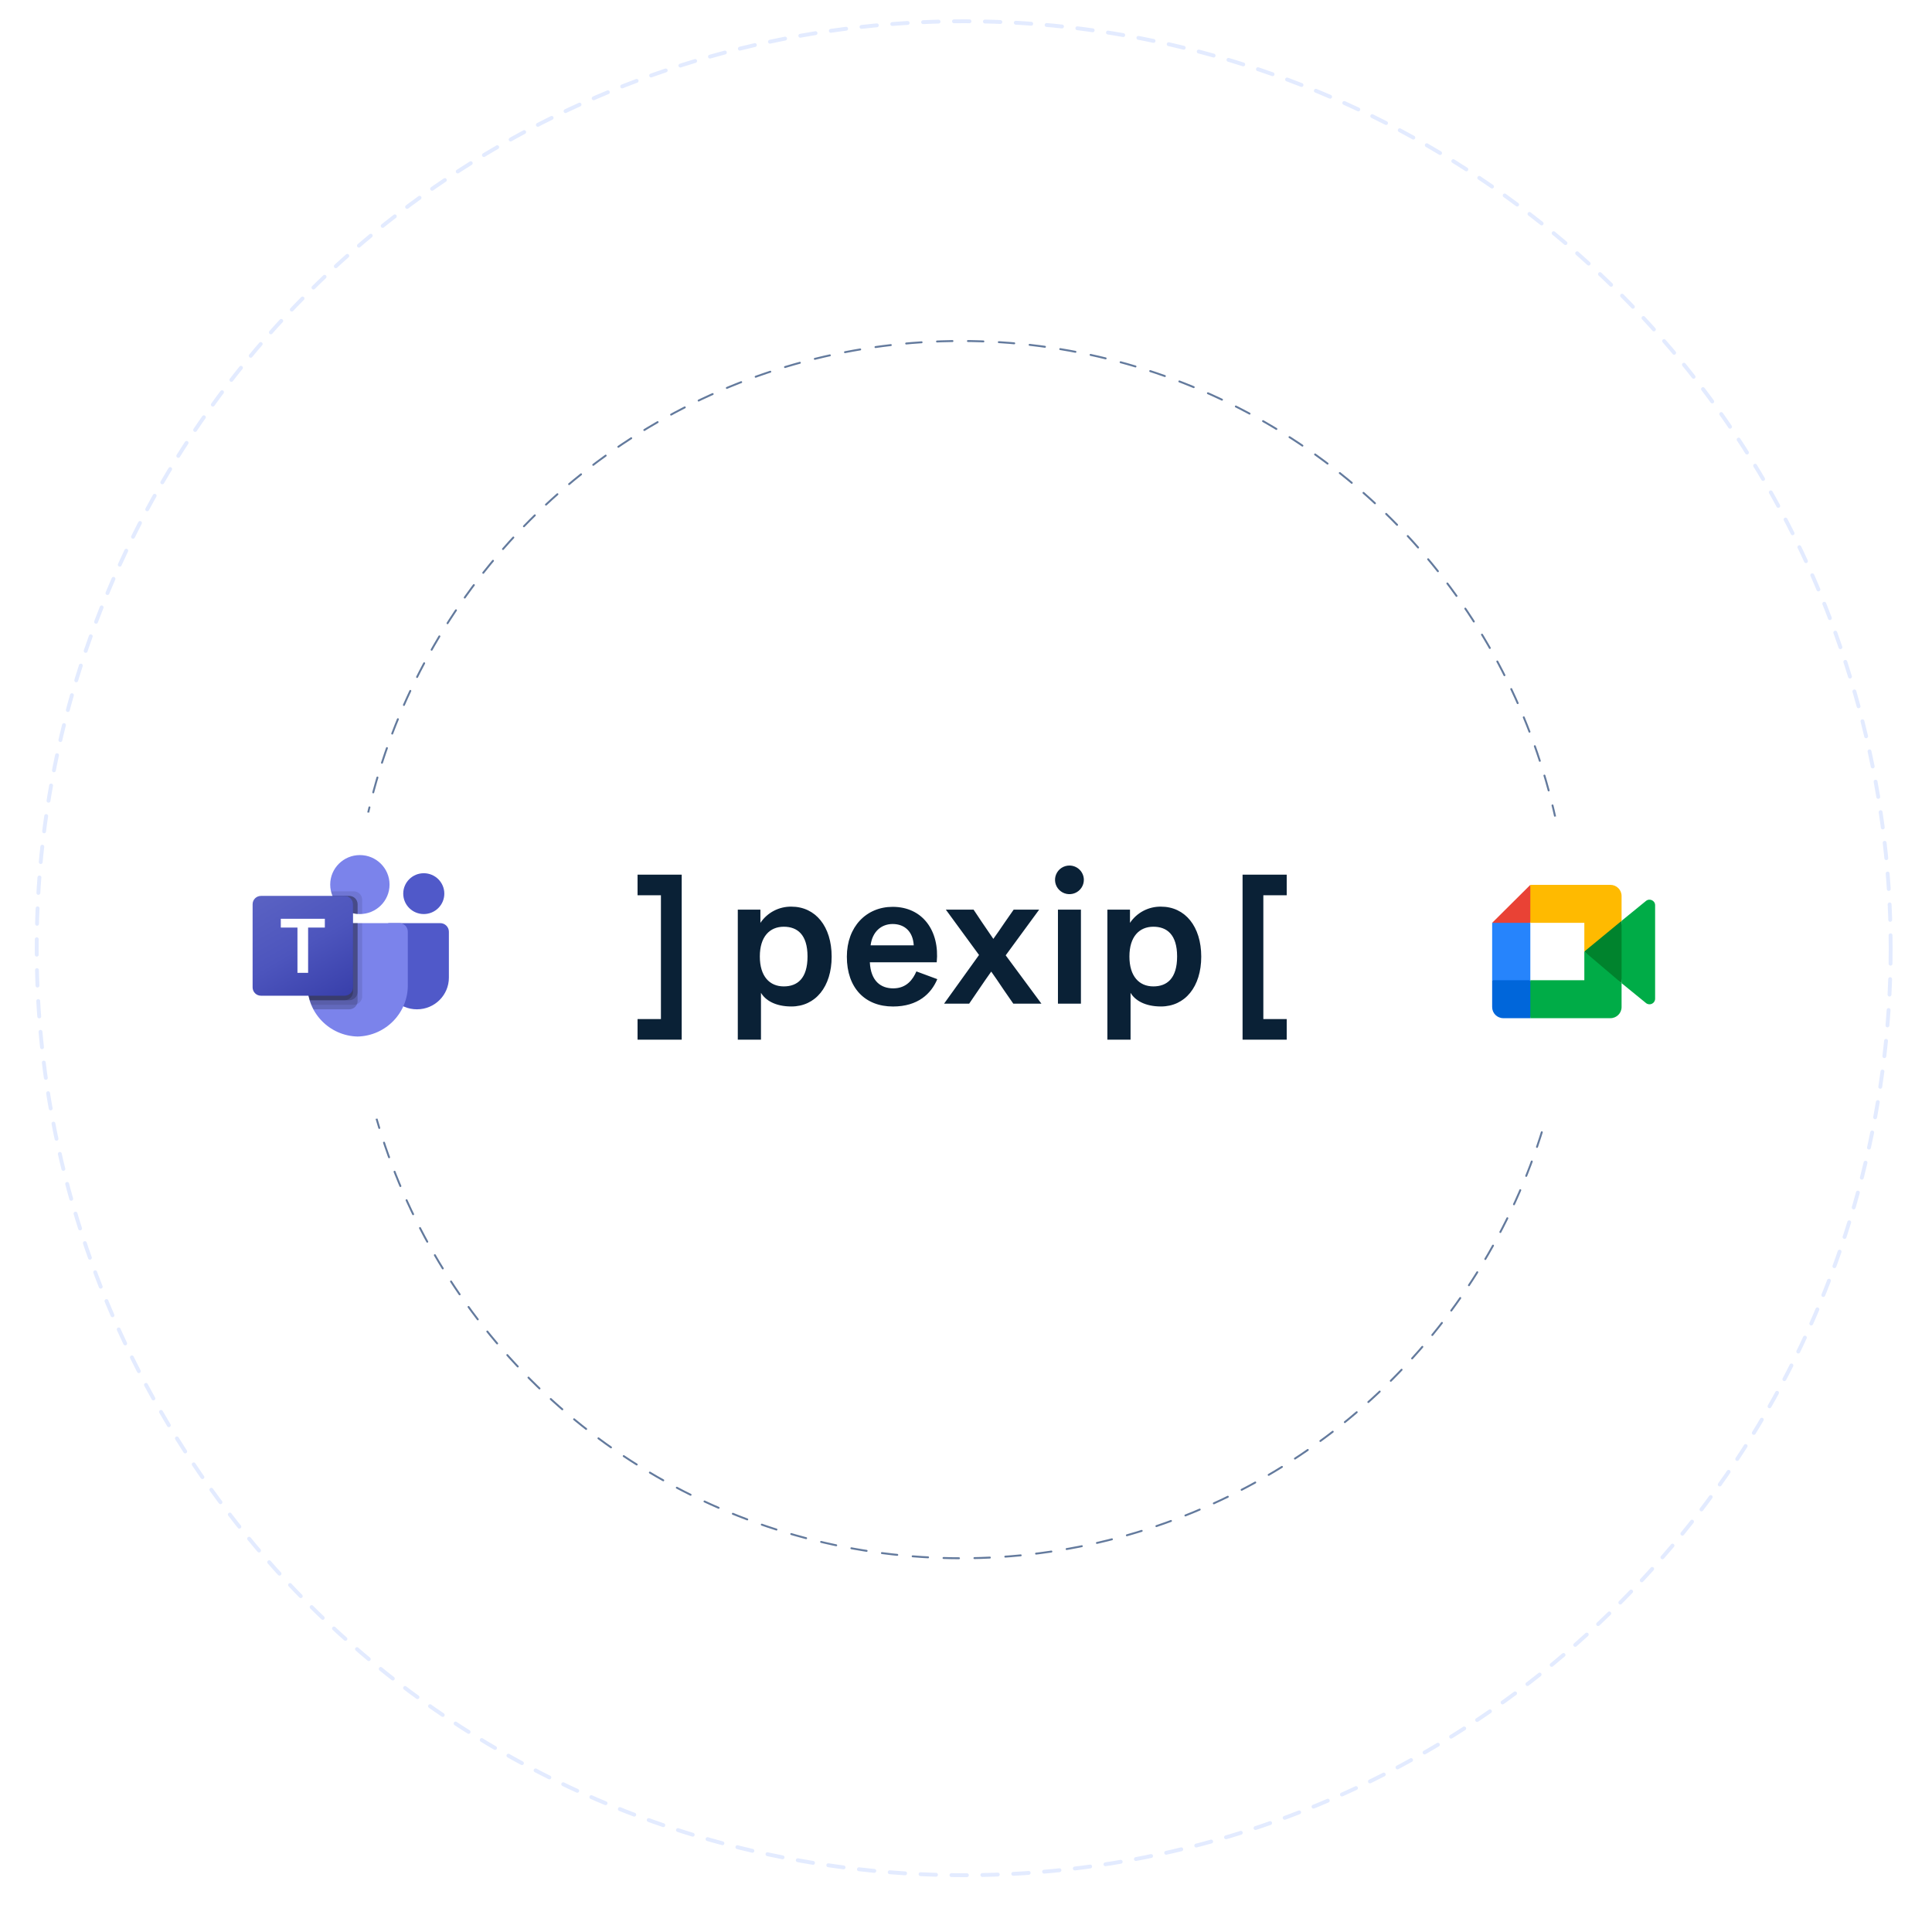 <svg width="500" height="500" viewBox="0 0 500 500" fill="none" xmlns="http://www.w3.org/2000/svg">
<path d="M204.807 234.639C203.224 234.616 201.66 234.989 200.26 235.723C198.86 236.457 197.667 237.528 196.792 238.839V235.413H190.941V269.073H196.94V256.942C198.071 258.846 200.627 260.475 204.807 260.475C211.052 260.475 215.232 255.358 215.232 247.582C215.232 239.767 211.052 234.639 204.807 234.639ZM202.84 255.28C199.203 255.28 196.644 252.712 196.644 247.533C196.644 242.401 199.203 239.836 202.84 239.836C206.332 239.836 208.987 241.851 208.987 247.533C208.987 253.262 206.332 255.28 202.84 255.28ZM300.455 234.639C298.872 234.616 297.308 234.989 295.908 235.723C294.508 236.457 293.315 237.528 292.44 238.839V235.413H286.589V269.073H292.588V256.942C293.708 258.846 296.275 260.475 300.455 260.475C306.7 260.475 310.88 255.358 310.88 247.582C310.88 239.767 306.7 234.639 300.455 234.639ZM298.488 255.28C294.851 255.28 292.292 252.712 292.292 247.533C292.292 242.401 294.851 239.836 298.488 239.836C301.98 239.836 304.635 241.851 304.635 247.533C304.635 253.262 301.98 255.28 298.488 255.28ZM260.272 247.24L269.516 259.743H262.238L259.774 256.183C258.446 254.181 257.463 252.766 256.529 251.447C255.496 252.913 254.562 254.23 253.283 256.134L250.819 259.749H244.323L253.37 247.148L244.782 235.413H251.961L254.076 238.588C255.404 240.541 256.19 241.702 257.075 242.981C258.009 241.711 258.748 240.59 260.124 238.588L262.337 235.413H268.936L260.272 247.24ZM273.795 235.413H279.744V259.743H273.795V235.413ZM280.499 227.698C280.5 228.431 280.282 229.148 279.873 229.758C279.464 230.368 278.881 230.844 278.2 231.125C277.518 231.406 276.767 231.48 276.043 231.338C275.319 231.195 274.654 230.842 274.132 230.323C273.61 229.805 273.255 229.144 273.111 228.425C272.967 227.706 273.042 226.961 273.325 226.284C273.608 225.606 274.087 225.028 274.701 224.621C275.316 224.215 276.038 223.999 276.776 224C277.764 224.003 278.711 224.395 279.408 225.089C280.106 225.784 280.498 226.725 280.499 227.706V227.698ZM333 226.358V231.698H326.952V263.734H333V269.073H321.576V226.358H333ZM231.163 255.787C228.016 255.787 225.361 253.978 225.115 249.046H242.423C243.21 240.988 238.839 234.688 231.015 234.688C224.23 234.688 219.165 239.816 219.165 247.591C219.165 255.698 223.885 260.483 231.114 260.483C237.556 260.483 240.999 257.162 242.571 253.402L237.162 251.4C236.277 253.433 234.664 255.787 231.163 255.787ZM231.015 239.133C234.113 239.133 236.277 241.086 236.474 244.652H225.312C225.753 241.135 228.065 239.133 231.015 239.133ZM165 269.073V263.734H171.048V231.698H165V226.358H176.424V269.073H165Z" fill="#0A2136"/>
<circle cx="248.763" cy="245.763" r="157.513" stroke="#637A9D" stroke-width="0.5" stroke-linecap="round" stroke-dasharray="4 4"/>
<circle cx="249.401" cy="245.401" r="239.901" stroke="#E3EBFF" stroke-linecap="round" stroke-linejoin="round" stroke-dasharray="4 4"/>
<g filter="url(#filter0_d_643_3767)">
<circle cx="91" cy="245" r="40" fill="white"/>
</g>
<g clip-path="url(#clip0_643_3767)">
<path d="M100.806 238.903H113.927C115.166 238.903 116.171 239.902 116.171 241.134V253.012C116.171 257.54 112.478 261.21 107.922 261.21H107.883C103.328 261.211 99.634 257.541 99.633 253.013C99.633 253.013 99.633 253.012 99.633 253.012V240.069C99.633 239.425 100.158 238.903 100.806 238.903Z" fill="#5059C9"/>
<path d="M109.674 236.556C112.61 236.556 114.99 234.19 114.99 231.272C114.99 228.355 112.61 225.989 109.674 225.989C106.738 225.989 104.358 228.355 104.358 231.272C104.358 234.19 106.738 236.556 109.674 236.556Z" fill="#5059C9"/>
<path d="M93.136 236.556C97.377 236.556 100.814 233.139 100.814 228.924C100.814 224.71 97.377 221.293 93.136 221.293C88.895 221.293 85.458 224.71 85.458 228.924C85.458 233.139 88.895 236.556 93.136 236.556Z" fill="#7B83EB"/>
<path d="M103.374 238.903H81.717C80.492 238.933 79.523 239.944 79.551 241.161V254.708C79.38 262.013 85.195 268.076 92.546 268.254C99.895 268.076 105.711 262.013 105.54 254.708V241.161C105.568 239.944 104.599 238.933 103.374 238.903Z" fill="#7B83EB"/>
<path opacity="0.1" d="M93.727 238.903V257.888C93.721 258.758 93.19 259.54 92.38 259.872C92.122 259.98 91.845 260.036 91.565 260.036H80.591C80.437 259.649 80.296 259.261 80.177 258.862C79.764 257.515 79.553 256.114 79.551 254.706V241.157C79.523 239.942 80.49 238.933 81.713 238.903H93.727Z" fill="black"/>
<path opacity="0.2" d="M92.546 238.903V259.062C92.546 259.34 92.489 259.615 92.38 259.872C92.047 260.677 91.26 261.204 90.384 261.21H81.146C80.945 260.823 80.756 260.435 80.591 260.036C80.425 259.637 80.296 259.261 80.177 258.862C79.764 257.515 79.553 256.114 79.551 254.706V241.157C79.523 239.942 80.49 238.933 81.713 238.903H92.546Z" fill="black"/>
<path opacity="0.2" d="M92.546 238.903V256.714C92.537 257.896 91.574 258.853 90.384 258.862H80.177C79.764 257.515 79.553 256.114 79.551 254.706V241.157C79.523 239.942 80.49 238.933 81.713 238.903H92.546Z" fill="black"/>
<path opacity="0.2" d="M91.364 238.903V256.714C91.355 257.896 90.393 258.853 89.203 258.862H80.177C79.764 257.515 79.553 256.114 79.551 254.706V241.157C79.523 239.942 80.49 238.933 81.713 238.903H91.364Z" fill="black"/>
<path opacity="0.1" d="M93.727 232.834V236.532C93.526 236.544 93.337 236.556 93.136 236.556C92.935 236.556 92.746 236.544 92.546 236.532C92.147 236.506 91.751 236.443 91.364 236.344C88.972 235.781 86.996 234.114 86.048 231.86C85.885 231.481 85.759 231.088 85.67 230.686H91.565C92.757 230.69 93.722 231.649 93.727 232.834Z" fill="black"/>
<path opacity="0.2" d="M92.546 234.008V236.532C92.147 236.506 91.751 236.443 91.364 236.344C88.972 235.781 86.996 234.114 86.049 231.859H90.384C91.576 231.864 92.541 232.823 92.546 234.008Z" fill="black"/>
<path opacity="0.2" d="M92.546 234.008V236.532C92.147 236.506 91.751 236.443 91.364 236.344C88.972 235.781 86.996 234.114 86.049 231.859H90.384C91.576 231.864 92.541 232.823 92.546 234.008Z" fill="black"/>
<path opacity="0.2" d="M91.364 234.008V236.344C88.972 235.781 86.996 234.114 86.048 231.859H89.203C90.394 231.864 91.36 232.823 91.364 234.008Z" fill="black"/>
<path d="M67.541 231.859H89.199C90.395 231.859 91.364 232.823 91.364 234.011V255.536C91.364 256.725 90.395 257.688 89.199 257.688H67.541C66.345 257.688 65.376 256.725 65.376 255.536V234.011C65.376 232.823 66.345 231.859 67.541 231.859Z" fill="url(#paint0_linear_643_3767)"/>
<path d="M84.069 240.052H79.739V251.769H76.981V240.052H72.672V237.779H84.069V240.052Z" fill="white"/>
</g>
<g filter="url(#filter1_d_643_3767)">
<circle cx="407" cy="246" r="40" fill="white"/>
</g>
<g clip-path="url(#clip1_643_3767)">
<path d="M410.024 246.253L414.135 250.925L419.663 254.437L420.627 246.282L419.663 238.308L414.029 241.394L410.024 246.253Z" fill="#00832D"/>
<path d="M386.168 253.681V260.629C386.168 262.218 387.462 263.504 389.06 263.504H396.048L397.494 258.252L396.048 253.681L391.252 252.243L386.168 253.681Z" fill="#0066DA"/>
<path d="M396.048 229.002L386.168 238.826L391.252 240.263L396.048 238.826L397.469 234.316L396.048 229.002Z" fill="#E94235"/>
<path d="M396.048 238.825H386.168V253.68H396.048V238.825Z" fill="#2684FC"/>
<path d="M425.976 233.162L419.663 238.308V254.438L426.005 259.609C426.954 260.347 428.342 259.673 428.342 258.473V234.273C428.342 233.059 426.923 232.393 425.976 233.162ZM410.024 246.253V253.681H396.048V263.505H416.771C418.369 263.505 419.663 262.218 419.663 260.629V254.438L410.024 246.253Z" fill="#00AC47"/>
<path d="M416.771 229.002H396.048V238.826H410.024V246.253L419.663 238.313V231.877C419.663 230.289 418.369 229.002 416.771 229.002Z" fill="#FFBA00"/>
</g>
<defs>
<filter id="filter0_d_643_3767" x="40.898" y="199.949" width="100.204" height="100.204" filterUnits="userSpaceOnUse" color-interpolation-filters="sRGB">
<feFlood flood-opacity="0" result="BackgroundImageFix"/>
<feColorMatrix in="SourceAlpha" type="matrix" values="0 0 0 0 0 0 0 0 0 0 0 0 0 0 0 0 0 0 127 0" result="hardAlpha"/>
<feOffset dy="5.051"/>
<feGaussianBlur stdDeviation="5.051"/>
<feComposite in2="hardAlpha" operator="out"/>
<feColorMatrix type="matrix" values="0 0 0 0 0 0 0 0 0 0 0 0 0 0 0 0 0 0 0.1 0"/>
<feBlend mode="normal" in2="BackgroundImageFix" result="effect1_dropShadow_643_3767"/>
<feBlend mode="normal" in="SourceGraphic" in2="effect1_dropShadow_643_3767" result="shape"/>
</filter>
<filter id="filter1_d_643_3767" x="356.898" y="200.949" width="100.204" height="100.204" filterUnits="userSpaceOnUse" color-interpolation-filters="sRGB">
<feFlood flood-opacity="0" result="BackgroundImageFix"/>
<feColorMatrix in="SourceAlpha" type="matrix" values="0 0 0 0 0 0 0 0 0 0 0 0 0 0 0 0 0 0 127 0" result="hardAlpha"/>
<feOffset dy="5.051"/>
<feGaussianBlur stdDeviation="5.051"/>
<feComposite in2="hardAlpha" operator="out"/>
<feColorMatrix type="matrix" values="0 0 0 0 0 0 0 0 0 0 0 0 0 0 0 0 0 0 0.1 0"/>
<feBlend mode="normal" in2="BackgroundImageFix" result="effect1_dropShadow_643_3767"/>
<feBlend mode="normal" in="SourceGraphic" in2="effect1_dropShadow_643_3767" result="shape"/>
</filter>
<linearGradient id="paint0_linear_643_3767" x1="69.891" y1="230.178" x2="86.694" y2="259.459" gradientUnits="userSpaceOnUse">
<stop stop-color="#5A62C3"/>
<stop offset="0.5" stop-color="#4D55BD"/>
<stop offset="1" stop-color="#3940AB"/>
</linearGradient>
<clipPath id="clip0_643_3767">
<rect width="50.795" height="46.962" fill="white" transform="translate(65.376 221.293)"/>
</clipPath>
<clipPath id="clip1_643_3767">
<rect width="42.17" height="34.502" fill="white" transform="translate(386.168 229.002)"/>
</clipPath>
</defs>
</svg>
